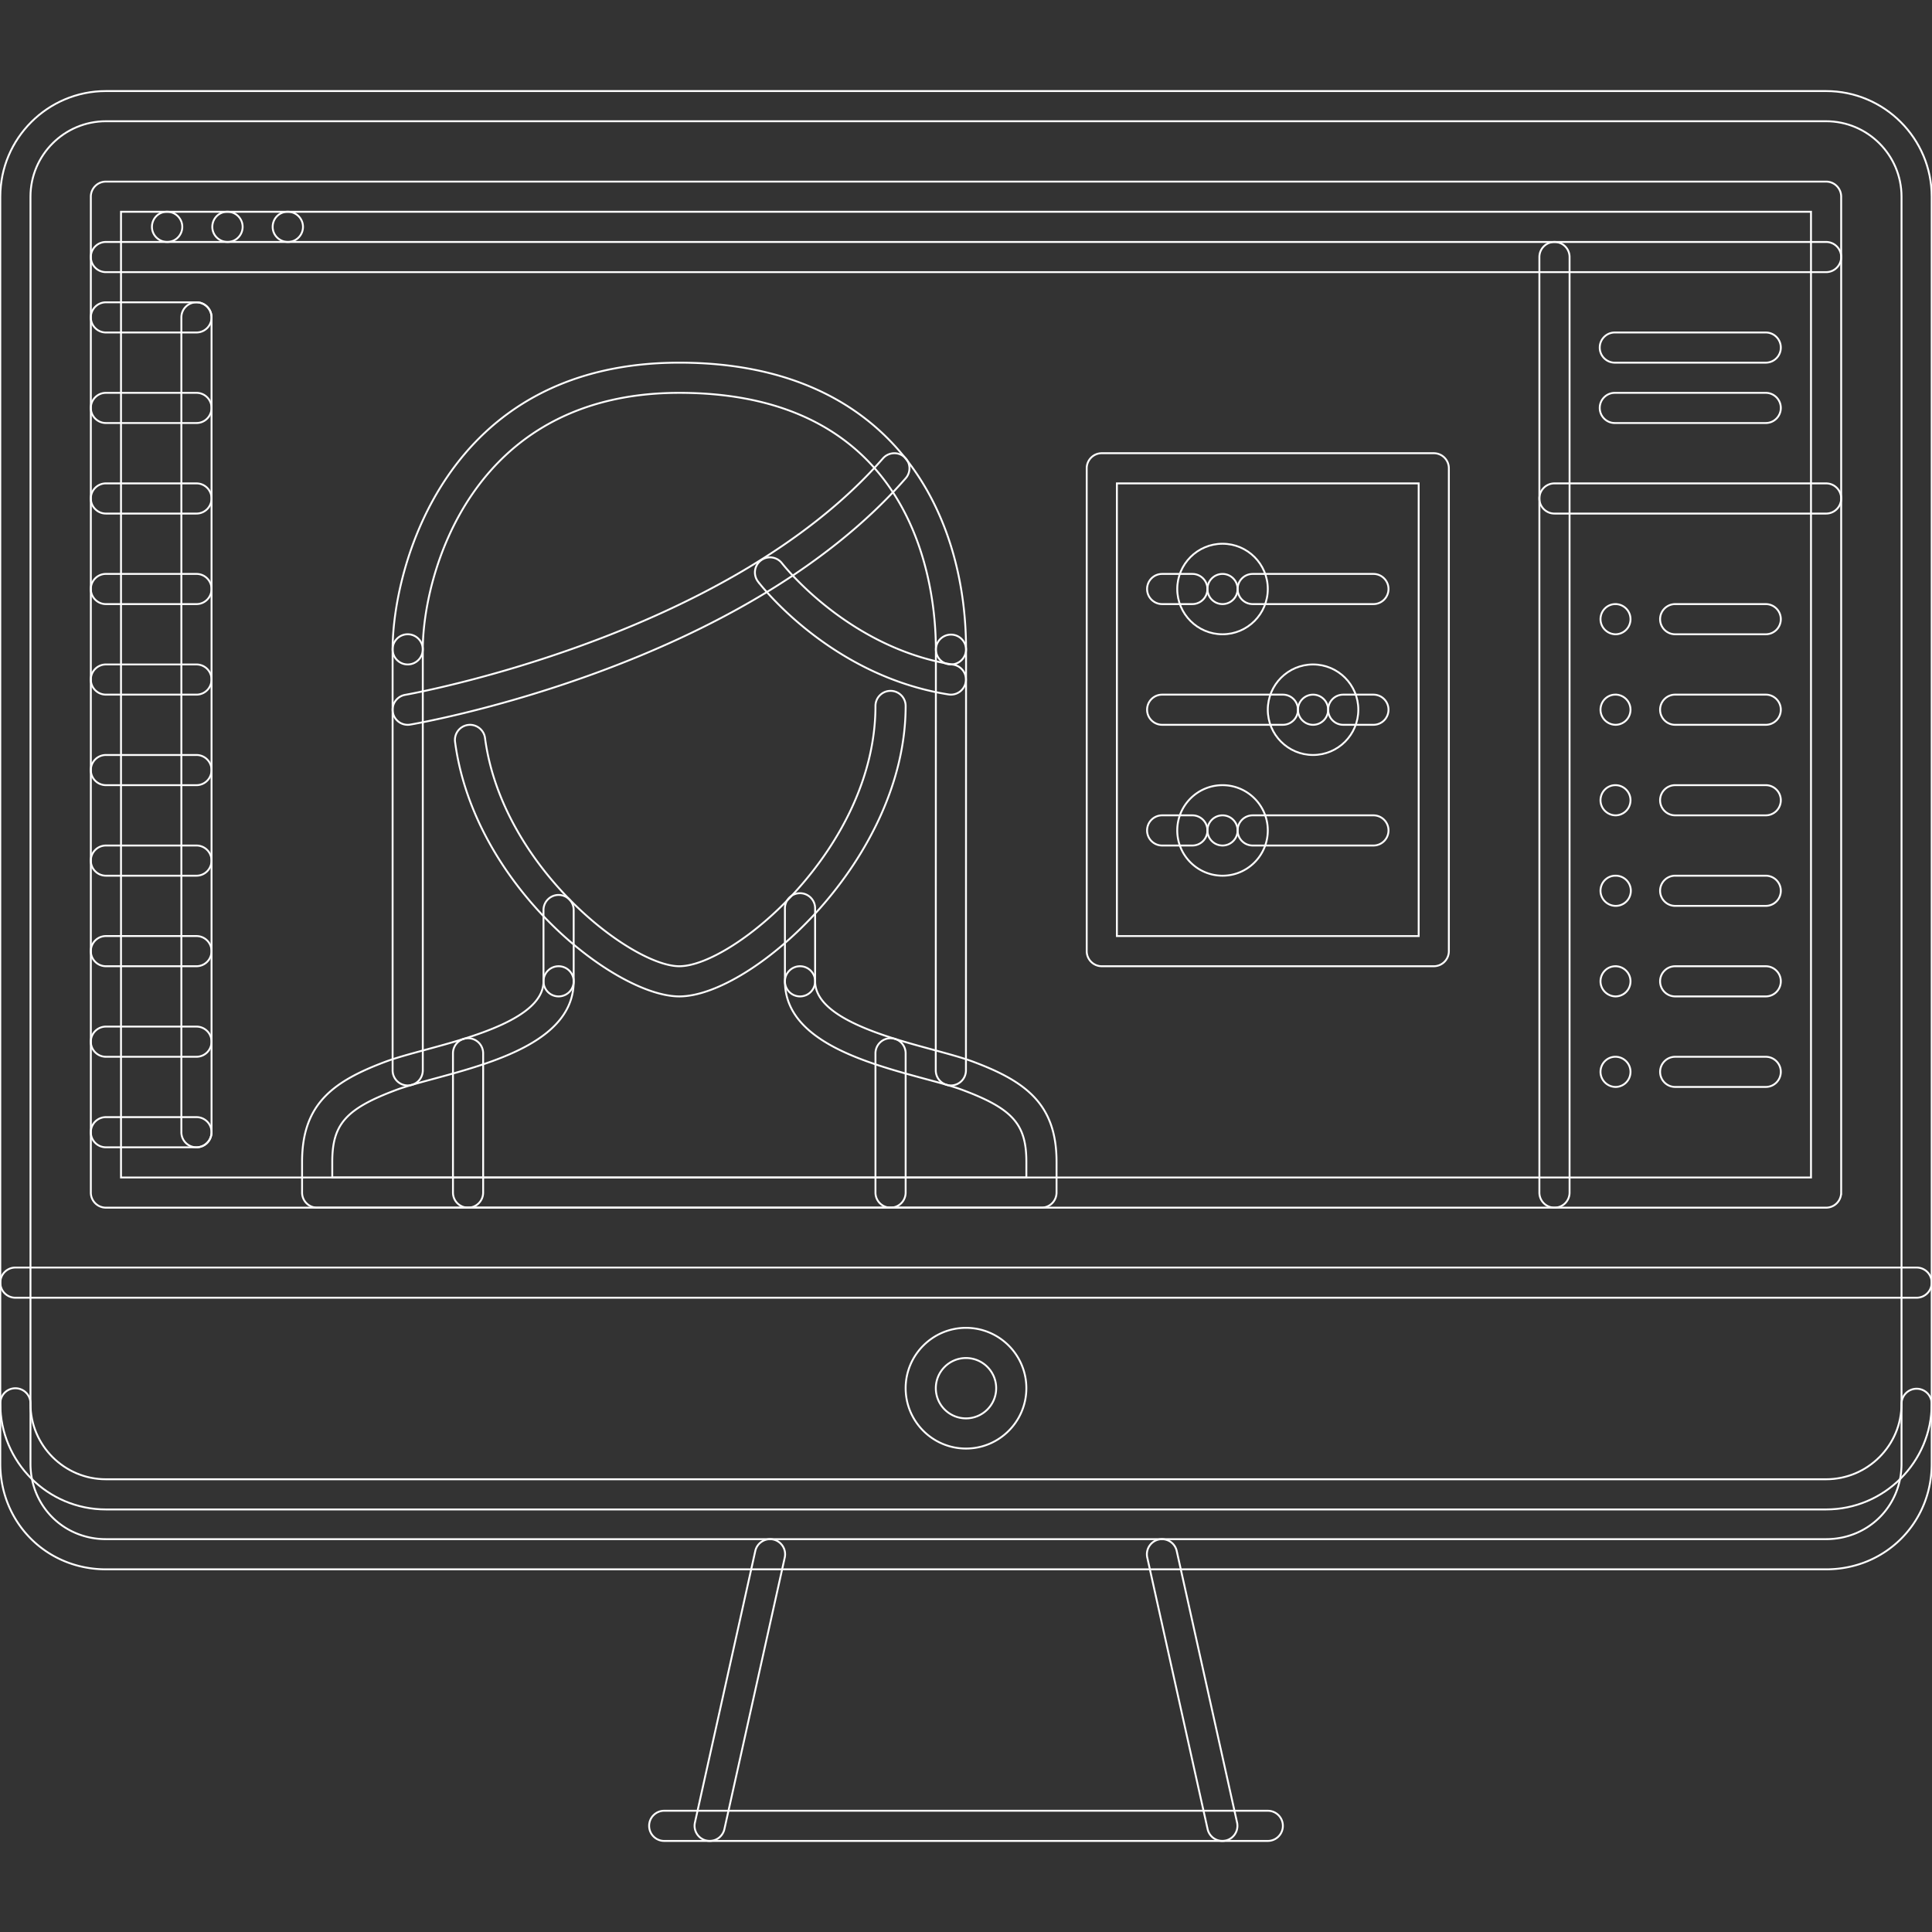 <svg xmlns="http://www.w3.org/2000/svg" width="64px" height="64px" viewBox="0 0 1024 1024" fill="#ffffff" class="icon" stroke="#ffffff"><rect x="0" y="0" width="1024" height="1024" fill="#333333" stroke="none"/><g id="SVGRepo_bgCarrier" stroke-width="0"></g><g id="SVGRepo_tracerCarrier" stroke-linecap="round" stroke-linejoin="round"></g><g id="SVGRepo_iconCarrier"><path d="M88.614 128.242c-4.42 0-8.076-3.576-8.076-7.998s3.5-7.998 7.904-7.998h0.172c4.404 0 7.998 3.576 7.998 7.998s-3.594 7.998-7.998 7.998zM120.604 128.242c-4.42 0-8.076-3.576-8.076-7.998s3.5-7.998 7.904-7.998h0.172c4.404 0 7.998 3.576 7.998 7.998s-3.594 7.998-7.998 7.998zM152.594 128.242c-4.42 0-8.076-3.576-8.076-7.998s3.5-7.998 7.904-7.998h0.172c4.404 0 7.998 3.576 7.998 7.998s-3.592 7.998-7.998 7.998zM856.378 336.18c-4.422 0-8.074-3.578-8.074-7.998s3.496-7.998 7.902-7.998h0.172a8 8 0 0 1 0 15.996zM1015.848 687.82H8.156a7.992 7.992 0 0 1-7.998-7.996 7.994 7.994 0 0 1 7.998-7.998h1007.692a7.992 7.992 0 0 1 7.996 7.998 7.992 7.992 0 0 1-7.996 7.996zM512 767.766c-17.636 0-31.99-14.356-31.99-31.99s14.354-31.99 31.99-31.99 31.992 14.356 31.992 31.99-14.356 31.99-31.992 31.99z m0-47.984c-8.826 0-15.996 7.168-15.996 15.994s7.17 15.994 15.996 15.994c8.824 0 15.996-7.168 15.996-15.994s-7.172-15.994-15.996-15.994zM376.136 975.732a8.01 8.01 0 0 1-7.81-9.73l31.99-143.956c0.954-4.296 5.216-7 9.544-6.078a8.014 8.014 0 0 1 6.078 9.544l-31.99 143.956a8.004 8.004 0 0 1-7.812 6.264zM647.864 975.732a8 8 0 0 1-7.808-6.264l-31.988-143.956a8.01 8.01 0 0 1 6.074-9.544c4.344-0.922 8.59 1.782 9.542 6.078l31.992 143.956a8.008 8.008 0 0 1-7.812 9.73z" fill=""></path><path d="M671.954 975.732H352.05a7.992 7.992 0 0 1-7.998-7.998 7.992 7.992 0 0 1 7.998-7.996h319.904a7.992 7.992 0 0 1 7.996 7.996 7.992 7.992 0 0 1-7.996 7.998zM967.86 640.086H56.14a7.994 7.994 0 0 1-7.998-7.998V104.25a7.994 7.994 0 0 1 7.998-7.998h911.72c4.422 0 8 3.578 8 7.998v527.838a7.994 7.994 0 0 1-8 7.998z m-903.722-15.996h895.726V112.248H64.138v511.842z" fill=""></path><path d="M967.86 800.038H56.14c-30.866 0-55.982-25.118-55.982-55.982V104.25c0-30.866 25.118-55.982 55.982-55.982h911.72c30.868 0 55.984 25.118 55.984 55.982v639.804c0 30.866-25.118 55.984-55.984 55.984zM56.14 64.262c-22.056 0-39.988 17.94-39.988 39.988v639.804c0 22.054 17.932 39.986 39.988 39.986h911.72c22.058 0 39.988-17.932 39.988-39.986V104.25c0-22.048-17.93-39.988-39.988-39.988H56.14z" fill=""></path><path d="M967.86 831.778H56.14c-31.396 0-55.982-24.586-55.982-55.982v-31.99a7.994 7.994 0 0 1 7.998-7.998 7.994 7.994 0 0 1 7.998 7.998v31.99c0 22.43 17.558 39.986 39.988 39.986h911.72c22.434 0 39.988-17.556 39.988-39.986v-31.74a7.994 7.994 0 0 1 8-7.998 7.992 7.992 0 0 1 7.996 7.998v31.74c-0.002 31.396-24.588 55.982-55.986 55.982zM967.86 144.238H56.14c-4.42 0-7.998-3.578-7.998-7.998s3.578-7.998 7.998-7.998h911.72c4.422 0 8 3.578 8 7.998s-3.578 7.998-8 7.998zM104.124 608.096a7.994 7.994 0 0 1-7.998-7.998V168.23c0-4.42 3.576-7.998 7.998-7.998s7.998 3.578 7.998 7.998v431.868a7.992 7.992 0 0 1-7.998 7.998z" fill=""></path><path d="M823.906 640.086c-4.422 0-8-3.578-8-7.998V136.24a7.994 7.994 0 0 1 8-7.998 7.994 7.994 0 0 1 7.996 7.998v495.848a7.994 7.994 0 0 1-7.996 7.998z" fill=""></path><path d="M967.86 272.2h-143.954c-4.422 0-8-3.578-8-7.998s3.578-7.998 8-7.998h143.954c4.422 0 8 3.578 8 7.998s-3.578 7.998-8 7.998zM104.124 224.212H56.14c-4.42 0-7.998-3.576-7.998-7.998s3.578-7.998 7.998-7.998h47.986c4.42 0 7.998 3.576 7.998 7.998s-3.578 7.998-8 7.998zM104.124 272.2H56.14c-4.42 0-7.998-3.578-7.998-7.998s3.578-7.998 7.998-7.998h47.986c4.42 0 7.998 3.578 7.998 7.998s-3.578 7.998-8 7.998zM104.124 320.184H56.14c-4.42 0-7.998-3.576-7.998-7.998s3.578-7.998 7.998-7.998h47.986c4.42 0 7.998 3.576 7.998 7.998s-3.578 7.998-8 7.998zM104.124 368.17H56.14a7.994 7.994 0 0 1-7.998-7.998 7.994 7.994 0 0 1 7.998-7.998h47.986a7.994 7.994 0 0 1 7.998 7.998 7.996 7.996 0 0 1-8 7.998zM104.124 416.154H56.14a7.994 7.994 0 0 1-7.998-7.998 7.994 7.994 0 0 1 7.998-7.998h47.986a7.994 7.994 0 0 1 7.998 7.998 7.994 7.994 0 0 1-8 7.998zM104.124 464.14H56.14a7.994 7.994 0 0 1-7.998-7.998 7.994 7.994 0 0 1 7.998-7.998h47.986a7.994 7.994 0 0 1 7.998 7.998 7.996 7.996 0 0 1-8 7.998zM104.124 512.124H56.14a7.994 7.994 0 0 1-7.998-7.998 7.994 7.994 0 0 1 7.998-7.998h47.986a7.994 7.994 0 0 1 7.998 7.998 7.994 7.994 0 0 1-8 7.998zM104.124 560.11H56.14a7.992 7.992 0 0 1-7.998-7.996 7.994 7.994 0 0 1 7.998-7.998h47.986a7.994 7.994 0 0 1 7.998 7.998 7.994 7.994 0 0 1-8 7.996zM104.124 608.096H56.14a7.994 7.994 0 0 1-7.998-7.998 7.992 7.992 0 0 1 7.998-7.996h47.986a7.992 7.992 0 0 1 7.998 7.996 7.994 7.994 0 0 1-8 7.998zM104.124 176.228H56.14c-4.42 0-7.998-3.578-7.998-7.998s3.578-7.998 7.998-7.998h47.986c4.42 0 7.998 3.578 7.998 7.998s-3.578 7.998-8 7.998zM935.872 192.222h-79.976c-4.422 0-7.996-3.576-7.996-7.998s3.574-7.998 7.996-7.998h79.976c4.418 0 7.996 3.576 7.996 7.998s-3.578 7.998-7.996 7.998zM935.872 224.212h-79.976c-4.422 0-7.996-3.576-7.996-7.998s3.574-7.998 7.996-7.998h79.976c4.418 0 7.996 3.576 7.996 7.998s-3.578 7.998-7.996 7.998zM935.872 336.18h-47.984c-4.422 0-8-3.578-8-7.998a7.994 7.994 0 0 1 8-7.998h47.984a7.994 7.994 0 0 1 7.996 7.998 7.994 7.994 0 0 1-7.996 7.998zM856.378 384.164c-4.422 0-8.074-3.576-8.074-7.998s3.496-7.998 7.902-7.998h0.172a8 8 0 0 1 0 15.996zM935.872 384.164h-47.984c-4.422 0-8-3.576-8-7.998s3.578-7.998 8-7.998h47.984c4.418 0 7.996 3.576 7.996 7.998s-3.578 7.998-7.996 7.998zM856.378 432.15c-4.422 0-8.074-3.578-8.074-7.998s3.496-7.998 7.902-7.998h0.172a8 8 0 0 1 0 15.996zM935.872 432.15h-47.984c-4.422 0-8-3.578-8-7.998a7.994 7.994 0 0 1 8-7.998h47.984a7.994 7.994 0 0 1 7.996 7.998 7.994 7.994 0 0 1-7.996 7.998zM856.378 480.134c-4.422 0-8.074-3.576-8.074-7.998 0-4.42 3.496-7.998 7.902-7.998h0.172a7.998 7.998 0 1 1 0 15.996zM935.872 480.134h-47.984c-4.422 0-8-3.576-8-7.998a7.994 7.994 0 0 1 8-7.998h47.984a7.994 7.994 0 0 1 7.996 7.998 7.992 7.992 0 0 1-7.996 7.998zM856.378 528.122c-4.422 0-8.074-3.578-8.074-7.998s3.496-7.998 7.902-7.998h0.172a8 8 0 0 1 0 15.996zM935.872 528.122h-47.984c-4.422 0-8-3.578-8-7.998s3.578-7.998 8-7.998h47.984c4.418 0 7.996 3.578 7.996 7.998s-3.578 7.998-7.996 7.998z" fill=""></path><path d="M856.378 576.106c-4.422 0-8.074-3.578-8.074-7.998s3.496-7.998 7.902-7.998h0.172a8 8 0 0 1 0 15.996z" fill=""></path><path d="M935.872 576.106h-47.984c-4.422 0-8-3.578-8-7.998s3.578-7.998 8-7.998h47.984c4.418 0 7.996 3.578 7.996 7.998s-3.578 7.998-7.996 7.998z" fill=""></path><path d="M551.988 640.086H168.106a7.994 7.994 0 0 1-7.998-7.998v-16.306c0-30.524 16.228-42.582 44.268-53.078 5.498-2.046 12.95-4.076 21.244-6.326 24.868-6.732 62.45-16.9 62.45-36.254 0-4.42 3.576-7.998 7.998-7.998s7.998 3.578 7.998 7.998c0 31.6-42.924 43.206-74.258 51.688-7.748 2.108-14.714 3.966-19.838 5.888-26.586 9.95-33.866 18.134-33.866 38.082v8.308h367.89v-8.308c0-19.948-7.282-28.132-33.866-38.082-5.124-1.922-12.09-3.796-19.854-5.888-31.334-8.482-74.242-20.104-74.242-51.688 0-4.42 3.576-7.998 7.998-7.998s7.998 3.578 7.998 7.998c0 19.338 37.566 29.522 62.434 36.238 8.31 2.266 15.778 4.294 21.26 6.342 28.04 10.496 44.266 22.554 44.266 53.078v16.306a7.998 7.998 0 0 1-8 7.998z" fill=""></path><path d="M296.066 528.122a7.994 7.994 0 0 1-7.998-7.998v-37.786c0-4.42 3.576-7.998 7.998-7.998s7.998 3.578 7.998 7.998v37.786a7.994 7.994 0 0 1-7.998 7.998zM424.028 528.122a7.994 7.994 0 0 1-7.998-7.998v-38.708c0-4.42 3.576-7.998 7.998-7.998s7.998 3.578 7.998 7.998v38.708a7.996 7.996 0 0 1-7.998 7.998zM216.09 575.308a7.992 7.992 0 0 1-7.998-7.996V344.176c0-4.42 3.578-7.998 7.998-7.998s7.998 3.576 7.998 7.998v223.136a7.992 7.992 0 0 1-7.998 7.996zM503.972 575.308a7.992 7.992 0 0 1-7.998-7.996l0.062-223.136a8 8 0 0 1 15.996 0l-0.062 223.136a7.994 7.994 0 0 1-7.998 7.996z" fill=""></path><path d="M504.034 352.174a7.994 7.994 0 0 1-7.998-7.998c0-31.896-9.81-135.958-135.99-135.958-111.528 0-135.958 98.14-135.958 135.958 0 4.42-3.578 7.998-7.998 7.998s-7.998-3.576-7.998-7.998c0-42.268 27.304-151.954 151.954-151.954 112.06 0 151.984 78.492 151.984 151.954a7.99 7.99 0 0 1-7.996 7.998zM360.046 528.122c-33.708 0-108.748-58.326-118.854-134.912a8.004 8.004 0 0 1 6.888-8.974c4.28-0.57 8.404 2.492 8.982 6.88 9.044 68.634 77.742 121.01 102.984 121.01 28.476 0 103.968-62.66 103.968-137.958a7.994 7.994 0 0 1 7.998-7.998 7.994 7.994 0 0 1 7.998 7.998c0 81.116-81.474 153.954-119.964 153.954z" fill=""></path><path d="M216.076 384.164a8.014 8.014 0 0 1-7.874-6.646 8.014 8.014 0 0 1 6.53-9.23c1.704-0.29 170.198-30.218 253.266-125.346 2.952-3.326 7.998-3.646 11.294-0.756a8 8 0 0 1 0.764 11.286c-86.848 99.446-255.484 129.35-262.606 130.576a8.532 8.532 0 0 1-1.374 0.116z" fill=""></path><path d="M503.988 368.17a7.72 7.72 0 0 1-1.266-0.102c-62.402-9.88-99.516-57.904-101.062-59.944a7.998 7.998 0 0 1 12.732-9.678c0.344 0.446 34.926 44.97 90.832 53.828a8.006 8.006 0 0 1 6.654 9.146 8.006 8.006 0 0 1-7.89 6.75zM248.082 640.086a7.994 7.994 0 0 1-7.998-7.998v-73.804c0-4.42 3.578-7.998 7.998-7.998s7.998 3.578 7.998 7.998v73.804c0 4.42-3.58 7.998-7.998 7.998zM472.012 640.086a7.994 7.994 0 0 1-7.998-7.998v-73.804a7.994 7.994 0 0 1 7.998-7.998 7.994 7.994 0 0 1 7.998 7.998v73.804a7.994 7.994 0 0 1-7.998 7.998z" fill=""></path><path d="M759.926 512.124h-175.95a7.994 7.994 0 0 1-7.996-7.998v-255.92a7.994 7.994 0 0 1 7.996-7.998h175.95a7.992 7.992 0 0 1 7.996 7.998v255.92a7.992 7.992 0 0 1-7.996 7.998z m-167.95-15.994h159.95V256.204h-159.95v239.926z" fill=""></path><path d="M647.958 336.18c-13.23 0-23.992-10.764-23.992-23.994s10.762-23.994 23.992-23.994 23.996 10.762 23.996 23.994c0 13.23-10.766 23.994-23.996 23.994z m0-31.99c-4.402 0-7.996 3.584-7.996 7.998s3.594 7.998 7.996 7.998c4.406 0 8-3.584 8-7.998s-3.594-7.998-8-7.998z" fill=""></path><path d="M727.934 320.184h-63.98c-4.418 0-7.996-3.576-7.996-7.998s3.578-7.998 7.996-7.998h63.98c4.422 0 8 3.576 8 7.998s-3.578 7.998-8 7.998zM631.964 320.184h-15.996c-4.422 0-7.996-3.576-7.996-7.998s3.574-7.998 7.996-7.998h15.996c4.418 0 7.996 3.576 7.996 7.998s-3.578 7.998-7.996 7.998z" fill=""></path><path d="M647.958 464.14c-13.23 0-23.992-10.762-23.992-23.994 0-13.23 10.762-23.992 23.992-23.992s23.996 10.762 23.996 23.992-10.766 23.994-23.996 23.994z m0-31.99a8.008 8.008 0 0 0-7.996 7.998 8.008 8.008 0 0 0 7.996 7.998c4.406 0 8-3.584 8-7.998a8.008 8.008 0 0 0-8-7.998z" fill=""></path><path d="M727.934 448.144h-63.98a7.992 7.992 0 0 1-7.996-7.998 7.994 7.994 0 0 1 7.996-7.998h63.98c4.422 0 8 3.578 8 7.998a7.994 7.994 0 0 1-8 7.998zM631.964 448.144h-15.996a7.99 7.99 0 0 1-7.996-7.998 7.992 7.992 0 0 1 7.996-7.998h15.996a7.994 7.994 0 0 1 7.996 7.998 7.992 7.992 0 0 1-7.996 7.998z" fill=""></path><path d="M695.946 400.16c-13.23 0-23.992-10.762-23.992-23.992s10.762-23.994 23.992-23.994 23.992 10.762 23.992 23.994c0 13.228-10.762 23.992-23.992 23.992z m0-31.99c-4.406 0-8 3.584-8 7.998s3.594 7.998 8 7.998c4.402 0 7.996-3.584 7.996-7.998s-3.594-7.998-7.996-7.998z" fill=""></path><path d="M679.95 384.164h-63.98c-4.422 0-7.996-3.576-7.996-7.998s3.574-7.998 7.996-7.998h63.98c4.422 0 7.996 3.576 7.996 7.998s-3.574 7.998-7.996 7.998zM727.934 384.164h-15.996c-4.418 0-7.996-3.576-7.996-7.998s3.578-7.998 7.996-7.998h15.996c4.422 0 8 3.576 8 7.998s-3.578 7.998-8 7.998z" fill=""></path></g></svg>
